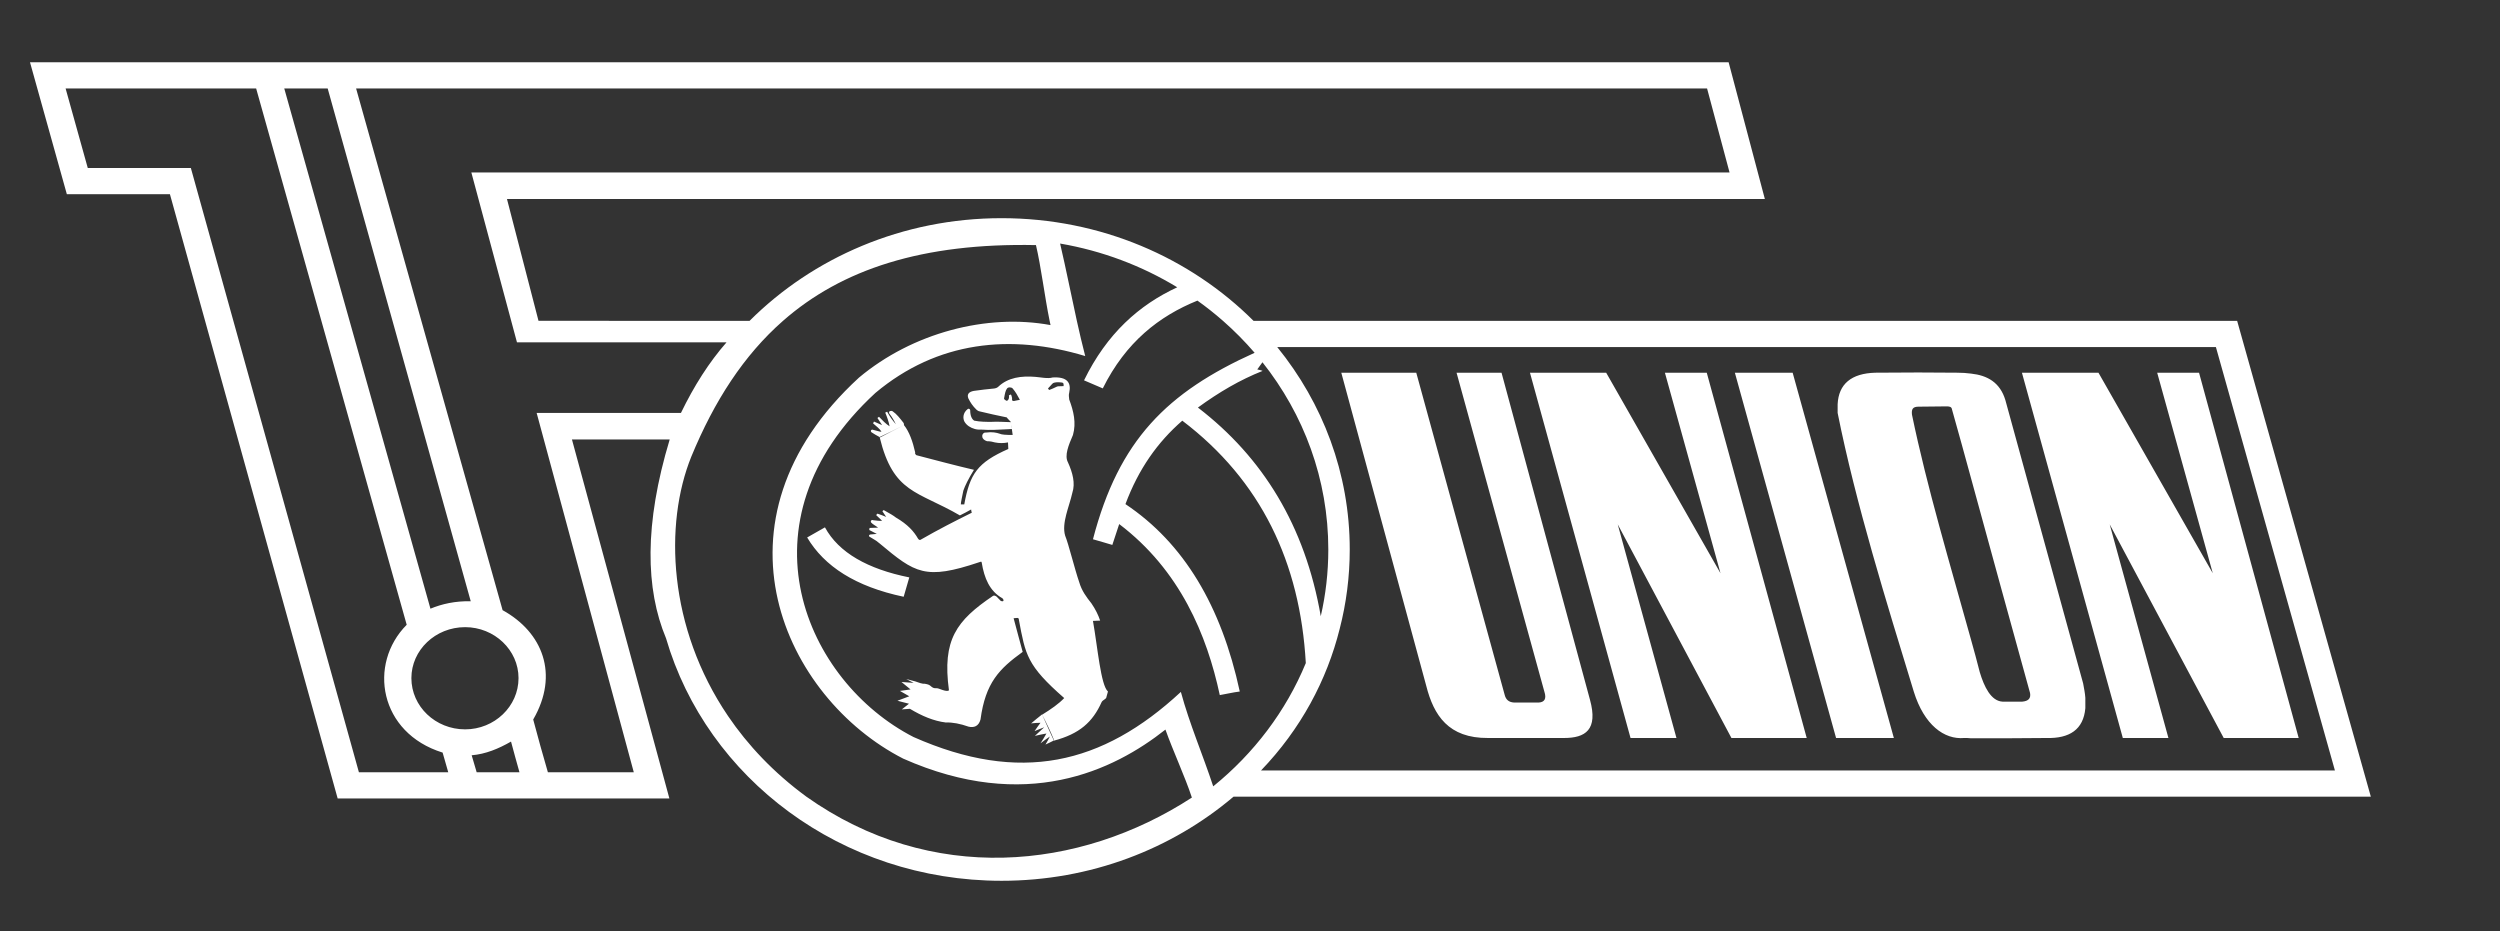 <svg xmlns="http://www.w3.org/2000/svg" xmlns:xlink="http://www.w3.org/1999/xlink" id="Layer_1" x="0px" y="0px" viewBox="0 0 776.807 289.321" style="enable-background:new 0 0 776.807 289.321;" xml:space="preserve"><rect x="0" y="0" width="776.807" height="289.321" fill="#333333" stroke="none"/><path style="fill:#FFFFFF;" d="M250.799,167.005c1.845-1.018,3.689-2.129,5.532-3.147 c4.271,7.869,13.297,12.96,26.207,15.553c-0.583,2.037-1.165,3.981-1.748,6.018 C265.844,182.281,256.137,175.985,250.799,167.005 M326.02,121.178 c0.776-0.279,1.553-0.648,2.329-1.019c0.097-0.093,0.582-0.185,2.135-0.185v-0.463 c0-0.463-0.194-0.556-0.485-0.649c-0.291,0-0.68-0.092-1.068-0.092 c-0.873,0-1.65,0.092-1.941,0.463c-0.485,0.556-0.97,1.018-1.359,1.481 C325.729,120.899,325.923,121.085,326.02,121.178 M316.896,124.233 c-0.679-1.296-1.359-2.5-2.232-3.519c-0.388-0.463-1.456-0.463-1.747,0 c-0.486,0.555-0.68,1.667-0.874,2.778c-0.097,0.185-0.097,0.371,0,0.555 c0.194,0.093,0.291,0.278,0.486,0.371c0.194,0.185,0.388,0.092,0.582,0 c0.388-0.371,0.486-0.926,0.388-1.574l0.582-0.277 c0.195,0.184,0.292,0.647,0.389,1.11v0.463 c-0.097,0.278,0.194,0.463,0.582,0.463 C315.635,124.51,316.217,124.325,316.896,124.233 M282.732,220.239 c0.288-1.421,0.552-2.819,0.817-4.217L282.732,220.239z M314.205,131.921 l0.2,1.39C314.405,132.876,314.298,132.406,314.205,131.921 M276.154,164.24 c-0.957,1.513-1.898,3.035-2.837,4.616L276.154,164.24z M278.364,160.802 c3.712,2.157,5.638,4.365,6.891,6.573c0.388,0.556,0.68,0.463,1.068,0.185 c5.144-2.962,10.385-5.647,15.627-8.239c-0.098-0.37-0.195-0.741-0.195-1.018 c-1.164,0.648-2.329,1.295-3.494,1.851c-13.185-7.675-20.657-6.76-24.93-24.291 c0.103,0.027,0.239,0.007,0.374-0.058c2.324-1.241,4.483-2.319,6.877-3.546 c-2.422,1.237-4.843,2.391-7.265,3.546c-0.874-0.463-1.844-1.018-2.524-1.481 c-0.485-0.463,0-1.018,0.583-0.74c0.679,0.184,1.359,0.369,2.135,0.555h0.388 c-0.484-0.833-1.65-1.76-2.62-2.592l0.291-0.556 c0.776,0.37,1.65,0.74,2.524,1.111l-1.457-2.222 c0.098-0.092,0.292-0.185,0.486-0.37c1.068,1.11,2.135,2.221,3.3,2.962 c-0.291-1.481-0.777-2.869-1.359-4.259l0.582-0.278 c0.777,1.389,1.65,2.685,2.718,3.889c-0.485-1.018-1.164-2.221-2.038-3.333 c-0.388-0.833,0.68-0.925,0.97-0.74c1.359,0.925,2.33,2.221,3.494,3.703 c0.097,0.277,0.097,0.462,0.097,0.648c1.651,2.037,2.719,5.092,3.494,8.517 c-0.193,0.278,0.195,0.741,0.389,0.833c6.017,1.574,11.938,3.149,17.858,4.537 c-1.649,2.685-2.814,5-3.299,6.481c-0.388,1.944-0.777,3.61-0.777,4.259h1.068 c1.746-9.536,4.076-12.962,13.685-17.221c0-0.648-0.097-1.388-0.097-2.036 c-1.359,0.277-2.718,0.277-4.077,0c-0.679-0.186-1.358-0.371-2.426-0.371 c-2.329-0.74-1.553-2.87-0.388-2.684c1.941-0.278,3.3,0,4.367,0.37 c0.486,0.278,2.039,0.37,3.98,0.37l-0.259-1.846 c-1.054,0.087-2.294,0.089-3.721,0.18c-1.164,0.093-2.426,0.093-3.687,0.093 c-1.457-0.093-2.233-0.093-2.912-0.093c-0.389,0-0.777-0.093-1.165-0.185 c-1.359-0.371-2.523-1.111-3.203-2.223c-0.583-1.018-0.583-2.777,0.97-3.98 c0.388-0.279,0.778,0.092,0.778,0.37c0,1.666,0.485,2.778,1.261,3.24 c1.844,0.37,3.591,0.37,5.338,0.37c1.65-0.092,3.687,0,6.017,0.093 c0.033,0.25,0.077,0.499,0.124,0.745l-0.124-0.838 c-0.387-0.463-0.97-0.925-1.261-1.388c-2.912-0.556-5.533-1.204-8.348-1.852 c-0.484-0.092-0.776-0.277-1.067-0.555c-1.165-1.111-1.94-2.315-2.523-3.518 c-0.485-1.297,0.193-2.037,1.746-2.315c2.039-0.277,4.174-0.556,6.31-0.741 c0.582-0.092,0.97-0.277,1.262-0.555c3.008-2.87,7.182-3.425,11.549-3.055 c1.359,0.093,3.882,0.648,5.338,0.185c4.563-0.278,5.824,1.666,5.145,4.722 c-0.194,0.647-0.097,1.388,0,2.129c1.358,3.611,2.231,7.221,1.164,11.017 c-1.358,3.148-2.718,6.388-1.553,8.517c1.456,3.241,2.33,6.481,1.359,9.444 c-0.97,4.351-3.397,9.443-2.232,13.332c1.068,2.591,3.009,10.554,4.367,14.442 c0.777,2.685,2.233,4.629,3.785,6.574c1.262,1.851,2.136,3.61,2.718,5.369 c-0.777,0-1.456,0.093-2.232,0.093c1.455,8.239,2.426,19.997,4.658,21.941 c-0.193,0.556-0.291,1.204-0.485,1.76c0,0.555-1.067,0.833-1.456,1.481 c-2.814,6.295-6.891,9.905-14.849,12.035v-0.277 c-0.866-2.203-2.304-5.223-3.653-7.8c2.704-1.66,5.213-3.41,6.855-5.162 c-11.646-10.184-12.035-13.424-14.073-24.256c0-0.464-0.194-0.648-0.486-0.648 c-0.387,0-0.776,0.093-1.164,0.093c0.971,3.517,1.844,7.036,2.815,10.461 c-7.28,5.277-11.551,9.536-13.103,21.016c-0.582,2.13-2.039,2.592-3.688,2.222 c-2.621-0.926-5.047-1.389-7.086-1.296c-3.785-0.463-7.473-2.037-11.161-4.259 l-2.524,0.186l2.232-1.76l-3.591-0.926l3.689-1.389l-2.912-1.666l3.3-0.463 l-2.815-2.314l3.786,0.277l-2.33-1.203l2.814,0.74 c1.068,0.371,2.233,0.834,3.01,0.741c1.067,0.186,1.455,0.37,1.941,0.834 c0.388,0.277,0.679,0.648,1.843,0.555c0.583,0,2.912,1.296,3.689,0.648 c-2.135-15.739,2.33-21.664,13.685-29.349c0.389-0.185,0.582-0.092,1.068,0.186 c0.485,0.462,0.873,0.926,1.359,1.389c0.97,0.37,1.067-0.278,0.485-0.834 c-3.979-2.221-5.63-6.295-6.406-11.017c-0.097-0.185,0.097-0.555-0.776-0.185 c-16.791,5.647-19.898,3.426-30.962-5.833c-0.388-0.277-0.68-0.555-1.068-0.833 c-0.194-0.185-1.456-0.833-2.135-1.296c-0.194-0.277-0.097-0.555,0.292-0.648 c0.679-0.092,1.358-0.092,2.037-0.185c-0.776-0.37-1.552-0.833-2.329-1.203 c0-0.186,0-0.463,0.098-0.648c0.873,0,1.746-0.093,2.62-0.093 c-0.68-0.555-1.65-1.019-2.135-1.574c-0.389-0.648,0.291-0.926,0.582-0.741 c0.97,0.093,1.941,0.278,2.815,0.185l-1.845-1.758 c0.097-0.186,0.292-0.371,0.388-0.464c0.874,0.278,1.845,0.649,2.719,1.019 c-0.389-0.555-0.777-1.203-1.165-1.759c0.096-0.186,0.193-0.186,0.388-0.371 C276.423,159.506,277.684,160.247,278.364,160.802 M323.787,221.998 c1.253,2.759,2.411,5.426,3.663,8.092c-0.945,0.518-1.819,0.889-2.595,1.259 c0.485-0.833,0.97-1.666,1.359-2.5c-0.971,0.648-1.942,1.388-2.912,2.13 c0.679-1.019,1.262-2.037,1.844-3.056c-1.165,0.185-2.427,0.464-3.591,0.741 c0.97-0.926,1.941-1.759,2.912-2.685c-1.068,0.371-2.039,0.833-3.009,1.204 c0.582-0.926,1.261-1.76,1.844-2.593c-0.971,0-2.038,0.093-2.911,0.185 C321.458,223.85,322.622,222.924,323.787,221.998 M416.769,115.808h23.294 c9.123,33.422,18.344,66.75,27.468,100.08c0.387,1.574,1.358,2.314,2.911,2.407 h7.667c1.748-0.093,2.524-1.111,1.748-3.426l-27.274-99.061h13.977 c9.123,33.884,18.344,67.769,27.467,101.561c2.621,9.443-1.456,11.943-8.056,11.943 h-23.585c-12.326,0.092-16.888-7.036-19.217-16.202L416.769,115.808z M499.074,115.808 l35.523,62.307l-17.276-62.307h13.006l31.059,113.504h-23.391l-35.33-66.381 l18.248,66.381h-14.268L475.392,115.808H499.074z M652.038,115.808l35.523,62.307 l-17.276-62.307h13.005l30.963,113.504H690.958l-35.425-66.381l18.247,66.381h-14.172 l-31.349-113.504H652.038z M539.062,115.808h17.956l31.447,113.504h-17.956 L539.062,115.808z M570.995,128.306v-0.833v-1.851 c0.291-6.296,4.27-9.629,11.744-9.814c9.317-0.093,17.664-0.093,25.429,0 c1.456,0,2.911,0.092,4.271,0.277c5.144,0.556,9.025,2.777,10.675,8.24 l24.168,88.045c0.291,1.574,0.583,3.055,0.68,4.443v3.241 c-0.583,6.665-4.95,9.443-12.036,9.258c-7.764,0.092-15.53,0.092-23.487,0.092 c-0.68-0.092-1.457-0.092-2.136-0.092c-6.212,0.556-12.424-4.073-15.627-14.35 C586.135,187.003,576.624,156.451,570.995,128.306 M612.439,148.581 c-1.942-7.129-3.883-14.164-5.921-21.386c-0.097-0.833-0.874-0.925-1.65-0.925 c-2.815,0-5.823,0.092-8.736,0.092c-1.844,0-2.232,0.833-2.038,2.5 c4.659,22.496,11.841,46.475,18.345,69.898c0.97,3.333,1.843,6.759,2.717,10.091 c1.359,4.537,3.494,8.981,7.085,9.166h6.115 c1.941-0.185,2.718-1.018,2.426-2.685 C624.571,192.928,618.553,170.893,612.439,148.581 M392.274,112.566l-1.613,2.223 c0.582,0.185,1.067,0.185,1.649,0.463c-6.988,2.778-13.49,6.573-20.09,11.388 c20.175,15.474,33.293,36.747,38.17,64.835c1.535-6.681,2.345-13.62,2.345-20.739 C412.735,148.895,405.118,128.747,392.274,112.566 M405.745,206.032 c-1.769-31.27-13.905-56.735-38.379-75.319 c-7.667,6.666-13.588,14.999-17.663,25.923 c18.148,12.128,29.795,31.662,35.522,58.233c-2.232,0.278-3.98,0.741-6.211,1.111 c-3.98-18.609-12.327-38.791-31.253-53.141c-0.68,2.129-1.456,4.351-2.135,6.481 c-1.942-0.556-3.98-1.204-6.018-1.76c8.032-30.831,23.013-45.649,50.232-57.941 c-3.029-3.524-6.315-6.842-9.83-9.926c-2.531-2.22-5.18-4.318-7.938-6.287 c-11.9,4.819-22.25,12.869-29.413,27.274l-5.824-2.5 c7.104-14.556,17.139-23.442,28.96-28.914 c-10.892-6.621-23.199-11.319-36.396-13.59 c1.865,7.973,3.432,16.017,5.201,24.017c0.81,3.661,1.661,7.312,2.604,10.944 c-23.121-6.988-45.92-4.685-65.188,11.448 c-43.765,40.309-21.564,89.78,11.827,106.921 c33.02,14.608,58.627,8.676,83.078-14.013 c2.715,10.022,6.827,19.537,10.053,29.344 C389.61,234.105,399.578,220.977,405.745,206.032 M232.915,99.691 c19.702-19.654,47.495-31.899,78.295-31.899s58.594,12.247,78.296,31.901 l305.626,0.006l41.541,147.851H383.284c-19.176,16.252-44.413,26.13-72.074,26.13 c-49.701,0-91.573-31.888-104.253-75.336c-6.402-15.334-6.816-35.44,1.137-61.798 h-30.379l30.282,111.56H104.921L52.802,60.352H20.771L9.319,19.339h527.802 l11.259,42.494H157.526l9.8,37.857L232.915,99.691z M396.868,107.845 c14.124,17.394,22.528,39.208,22.528,62.891c0,8.49-1.081,16.741-3.117,24.634 c-3.993,15.997-12.107,31.186-24.454,44.033h333.686L688.532,107.845H396.868z  M266.908,117.329c16.619-13.914,39.736-19.979,59.513-16.318l-0.279-1.318 c-1.531-7.469-2.673-16.914-4.247-23.537c-35.244-0.718-60.316,7.491-78.596,23.535 c-12.181,10.693-21.344,24.863-28.493,42.192 c-8.49,21.002-7.216,53.142,11.409,80.6 c6.13,9.037,14.138,17.567,24.299,25.026 c38.719,27.461,84.815,23.056,119.823,0.32l-0.086-0.268 c-1.942-5.954-5.908-14.585-8.122-20.863c-16.134,12.758-43.44,25.896-81.483,9.025 C243.853,216.915,218.098,162.135,266.908,117.329 M148.112,239.959h13.297 c-0.874-3.055-1.747-6.296-2.62-9.536c-3.883,2.222-7.863,3.888-12.23,4.259 L148.112,239.959z M79.589,27.485H20.383l6.891,24.719h32.03l52.217,187.755h27.759 c-0.583-1.944-1.164-4.074-1.747-6.111c-19.704-6.11-23.295-27.496-11.162-39.717 L79.589,27.485z M144.521,194.872c-9.221,0-16.694,7.128-16.694,15.832 c0,8.794,7.473,15.923,16.694,15.923c9.124,0,16.597-7.129,16.597-15.923 C161.118,202,153.645,194.872,144.521,194.872 M110.647,27.485l45.521,162.11 c12.423,6.851,17.665,19.905,9.511,33.977c1.456,5.555,3.009,11.017,4.563,16.387 h26.69L166.747,128.306h44.841c4.077-8.424,8.736-15.739,14.17-21.942h-65.125 l-14.172-52.771h390.951l-6.987-26.108H110.647z M146.268,186.817L101.815,27.485 H88.324l45.423,161.647C137.339,187.65,141.415,186.725,146.268,186.817"></path></svg>